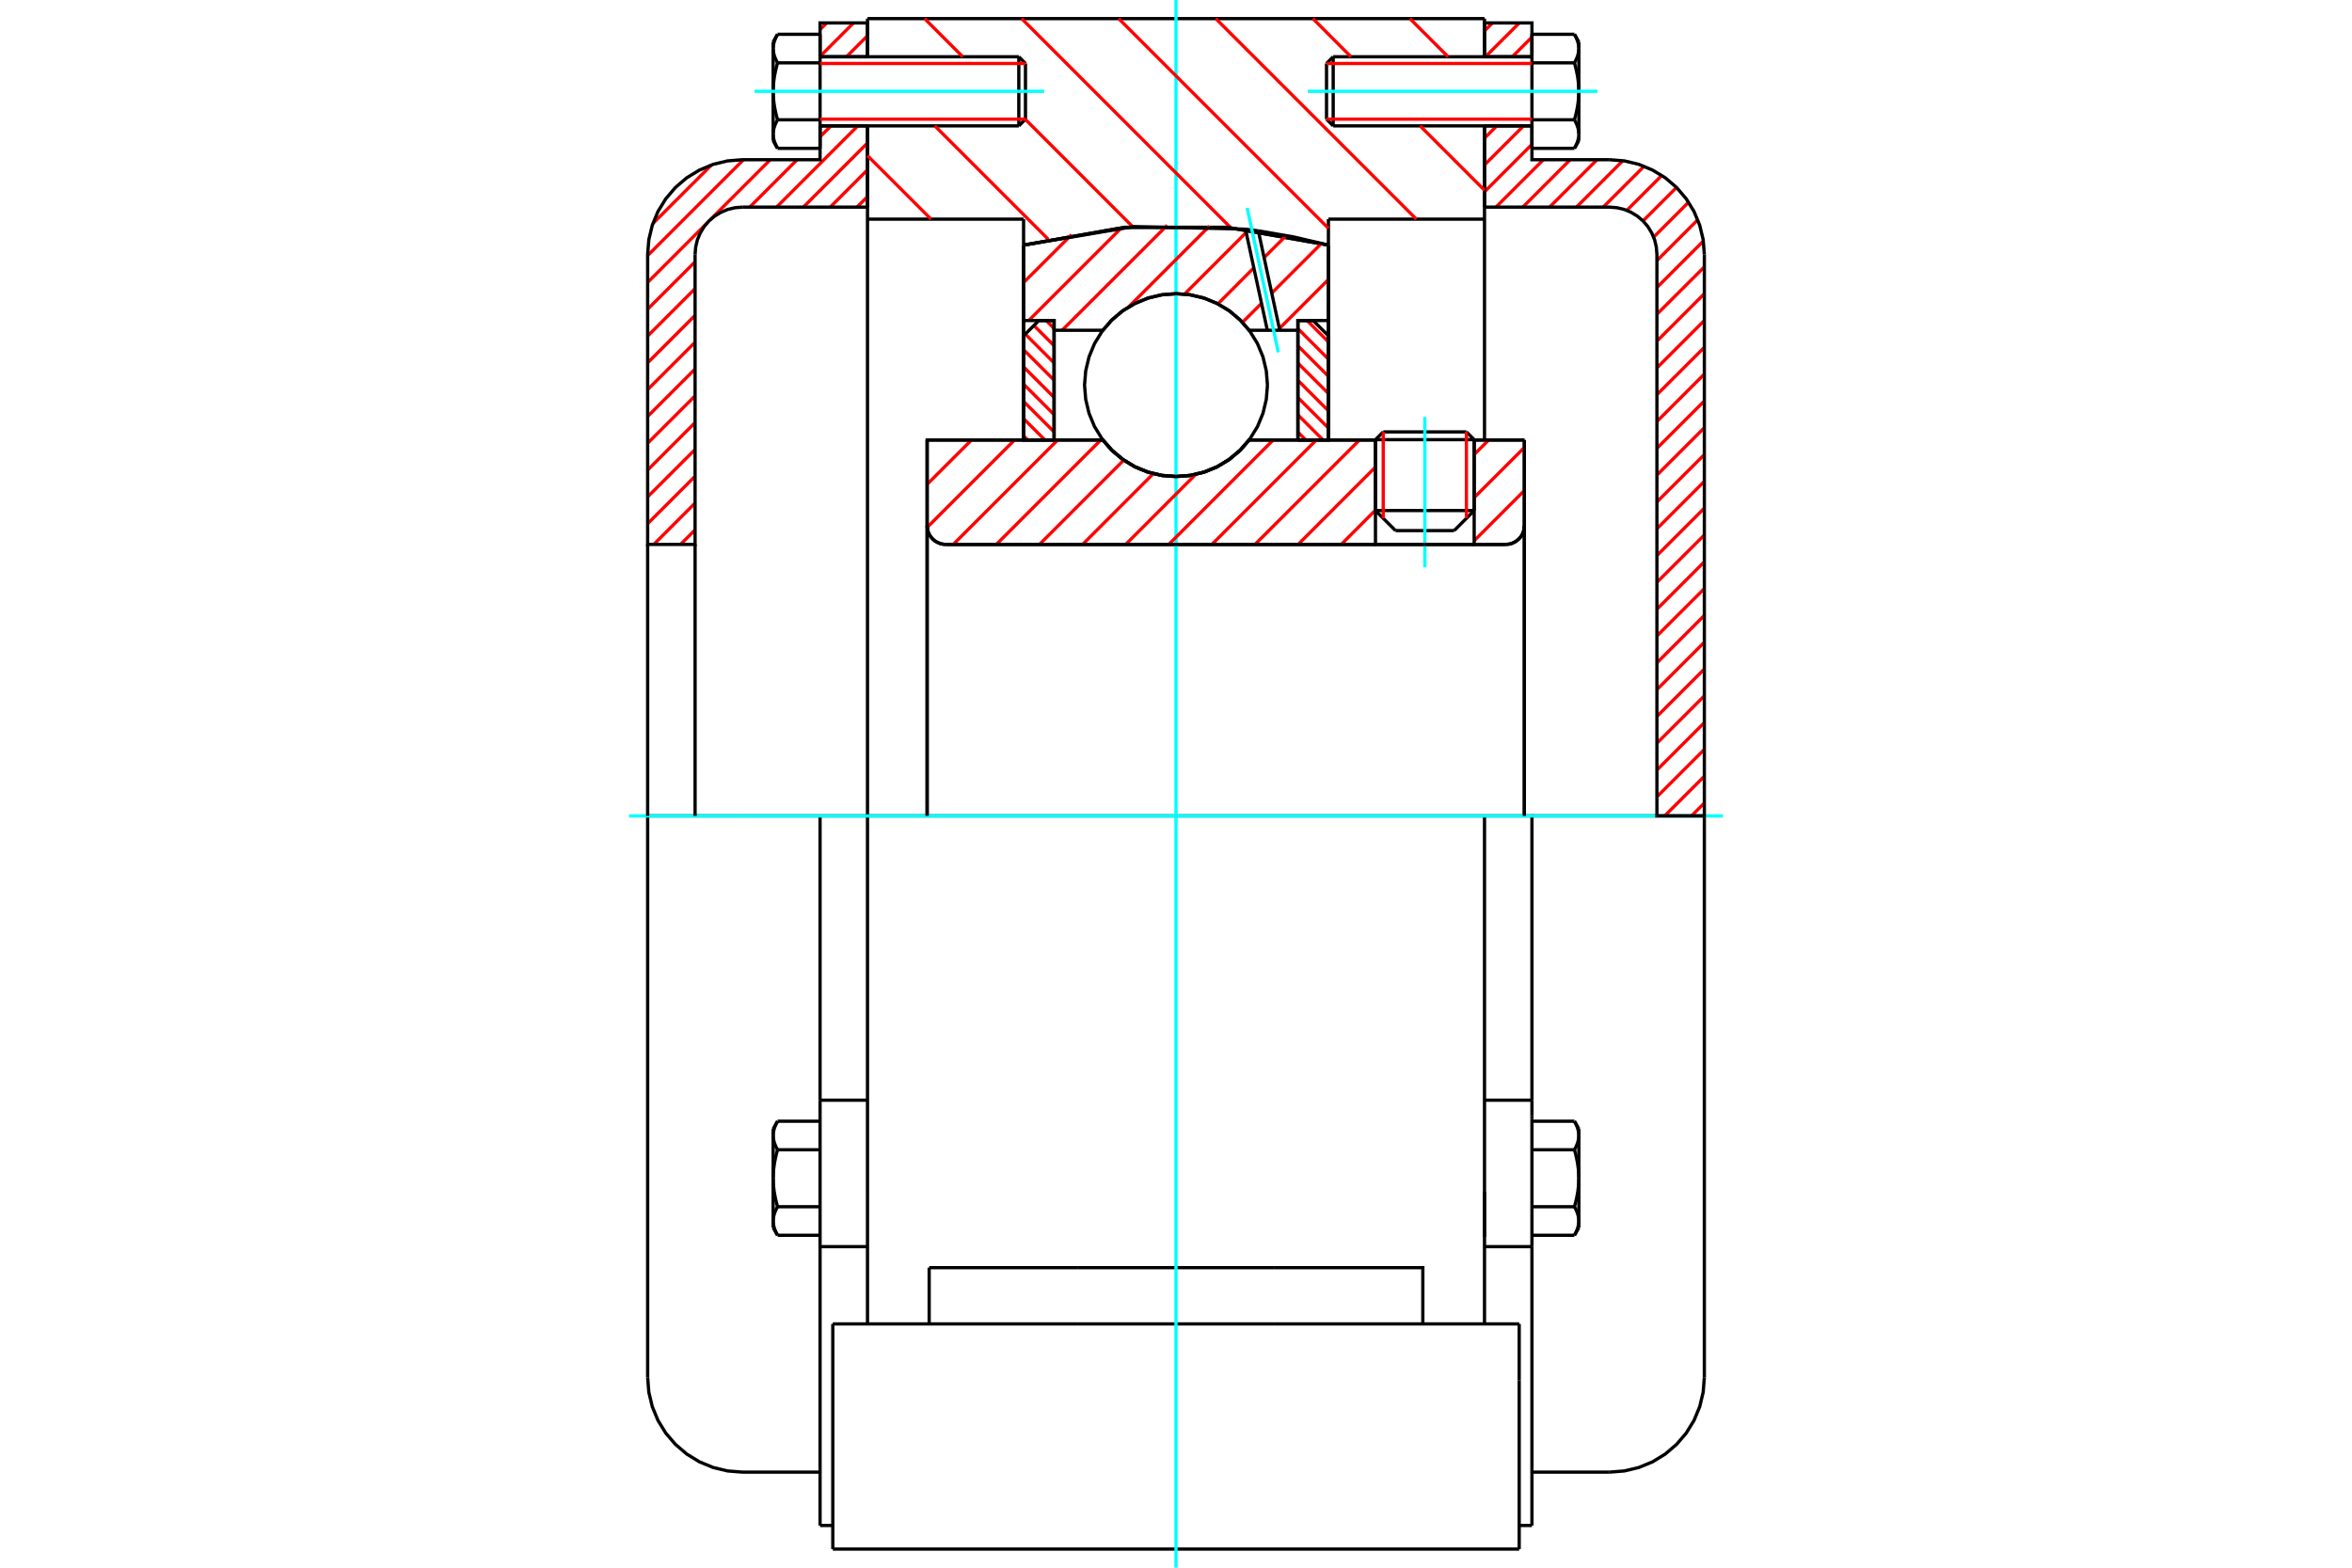 <?xml version="1.0" standalone="no"?>
<!DOCTYPE svg PUBLIC "-//W3C//DTD SVG 1.1//EN"
	"http://www.w3.org/Graphics/SVG/1.1/DTD/svg11.dtd">
<svg xmlns="http://www.w3.org/2000/svg" height="100%" width="100%" viewBox="0 0 36000 24000">
	<rect x="-1800" y="-1200" width="39600" height="26400" style="fill:#FFF"/>
	<g style="fill:none; fill-rule:evenodd" transform="matrix(1 0 0 1 0 0)">
		<g style="fill:none; stroke:#000; stroke-width:50; shape-rendering:geometricPrecision">
			<line x1="22564" y1="6731" x2="21053" y2="6731"/>
			<line x1="21172" y1="6612" x2="22445" y2="6612"/>
			<line x1="21053" y1="7816" x2="22564" y2="7816"/>
			<line x1="22257" y1="8123" x2="21360" y2="8123"/>
			<polyline points="23046,8335 23091,8331 23135,8321 23176,8303 23214,8280 23248,8251 23278,8217 23301,8179 23318,8137 23329,8094 23332,8049"/>
			<line x1="23332" y1="6736" x2="23332" y2="8049"/>
			<line x1="22564" y1="6736" x2="23332" y2="6736"/>
			<line x1="19120" y1="6736" x2="21053" y2="6736"/>
			<polyline points="16880,6736 17023,6898 17189,7036 17374,7148 17574,7229 17785,7279 18000,7295 18215,7279 18426,7229 18626,7148 18811,7036 18977,6898 19120,6736"/>
			<line x1="14191" y1="6736" x2="16880" y2="6736"/>
			<line x1="14191" y1="8049" x2="14191" y2="6736"/>
			<polyline points="14191,8049 14195,8094 14205,8137 14222,8179 14246,8217 14275,8251 14309,8280 14347,8303 14389,8321 14432,8331 14477,8335"/>
			<line x1="23046" y1="8335" x2="14477" y2="8335"/>
			<line x1="23332" y1="8049" x2="23332" y2="12491"/>
			<line x1="14191" y1="8049" x2="14191" y2="12491"/>
			<line x1="21172" y1="6612" x2="21053" y2="6731"/>
			<line x1="22564" y1="6731" x2="22445" y2="6612"/>
			<line x1="22257" y1="8123" x2="22564" y2="7816"/>
			<line x1="21053" y1="7816" x2="21360" y2="8123"/>
			<line x1="21053" y1="6731" x2="21053" y2="7816"/>
			<line x1="22564" y1="7816" x2="22564" y2="6731"/>
			<line x1="22722" y1="12491" x2="13278" y2="12491"/>
			<line x1="22722" y1="3355" x2="20333" y2="3355"/>
			<line x1="22722" y1="1927" x2="22722" y2="3355"/>
			<line x1="22722" y1="285" x2="22722" y2="869"/>
			<line x1="13278" y1="285" x2="22722" y2="285"/>
			<line x1="13278" y1="869" x2="13278" y2="285"/>
			<line x1="13278" y1="3355" x2="13278" y2="1927"/>
			<line x1="15667" y1="3355" x2="13278" y2="3355"/>
			<line x1="15667" y1="3752" x2="15667" y2="3355"/>
			<polyline points="20333,3752 18785,3480 17215,3480 15667,3752"/>
			<line x1="20333" y1="3355" x2="20333" y2="3752"/>
			<line x1="15667" y1="6736" x2="15667" y2="3752"/>
			<line x1="13278" y1="12491" x2="13278" y2="3355"/>
			<line x1="20333" y1="3752" x2="20333" y2="6736"/>
			<line x1="12747" y1="23715" x2="23253" y2="23715"/>
			<line x1="14222" y1="20268" x2="14222" y2="19407"/>
			<line x1="16489" y1="19407" x2="14222" y2="19407"/>
			<line x1="16489" y1="20268" x2="19511" y2="20268"/>
			<line x1="19511" y1="19407" x2="16489" y2="19407"/>
			<polyline points="21778,20268 21778,19407 19511,19407"/>
			<line x1="22722" y1="20268" x2="22722" y2="18302"/>
			<line x1="13278" y1="20268" x2="13278" y2="18302"/>
			<line x1="19511" y1="20268" x2="23253" y2="20268"/>
			<line x1="22722" y1="18247" x2="22722" y2="18935"/>
			<line x1="22722" y1="3355" x2="22722" y2="6736"/>
			<line x1="13278" y1="18302" x2="13278" y2="12491"/>
			<line x1="23253" y1="21130" x2="23253" y2="20268"/>
			<line x1="23253" y1="23715" x2="23253" y2="21130"/>
			<polyline points="12747,23715 12747,21130 12747,20268"/>
			<line x1="22722" y1="18302" x2="22722" y2="12491"/>
			<line x1="12747" y1="20268" x2="16489" y2="20268"/>
			<line x1="12552" y1="16843" x2="13278" y2="16843"/>
			<polyline points="12552,16843 12552,17084 12552,17131 12552,19085 12552,23354"/>
			<polyline points="11834,18692 11834,18698 11835,18704 11835,18710 11835,18716 11836,18722 11836,18728 11837,18734 11838,18740 11839,18746 11840,18752 11841,18758 11842,18764 11844,18770 11845,18776 11847,18782 11848,18788 11850,18794 11852,18801 11854,18807 11856,18813 11858,18819 11861,18825 11863,18832 11866,18838 11868,18844 11871,18851 11874,18857 11877,18864 11880,18870 11883,18877 11887,18883 11890,18890 11894,18897 11898,18904 11902,18911"/>
			<line x1="11834" y1="18794" x2="11834" y2="18692"/>
			<polyline points="11834,18038 11834,18050 11835,18062 11835,18074 11835,18086 11836,18098 11836,18110 11837,18122 11838,18134 11839,18146 11840,18157 11841,18169 11842,18181 11844,18193 11845,18206 11847,18218 11848,18230 11850,18242 11852,18254 11854,18267 11856,18279 11858,18291 11861,18304 11863,18316 11866,18329 11868,18342 11871,18354 11874,18367 11877,18380 11880,18393 11883,18407 11887,18420 11890,18433 11894,18447 11898,18460 11902,18474"/>
			<line x1="11834" y1="18692" x2="11834" y2="18038"/>
			<polyline points="11902,18474 11898,18481 11894,18488 11890,18495 11887,18501 11883,18508 11880,18515 11877,18521 11874,18528 11871,18534 11868,18541 11866,18547 11863,18553 11861,18560 11858,18566 11856,18572 11854,18578 11852,18584 11850,18590 11848,18596 11847,18603 11845,18609 11844,18615 11842,18621 11841,18627 11840,18633 11839,18639 11838,18645 11837,18651 11836,18657 11836,18663 11835,18668 11835,18674 11835,18680 11834,18686 11834,18692"/>
			<polyline points="11834,17383 11834,17389 11835,17395 11835,17401 11835,17407 11836,17413 11836,17419 11837,17425 11838,17431 11839,17437 11840,17443 11841,17449 11842,17455 11844,17461 11845,17467 11847,17473 11848,17479 11850,17485 11852,17492 11854,17498 11856,17504 11858,17510 11861,17516 11863,17523 11866,17529 11868,17535 11871,17542 11874,17548 11877,17555 11880,17561 11883,17568 11887,17574 11890,17581 11894,17588 11898,17595 11902,17602"/>
			<line x1="11834" y1="18038" x2="11834" y2="17383"/>
			<polyline points="11902,17602 11898,17615 11894,17629 11890,17643 11887,17656 11883,17669 11880,17682 11877,17696 11874,17709 11871,17721 11868,17734 11866,17747 11863,17760 11861,17772 11858,17785 11856,17797 11854,17809 11852,17822 11850,17834 11848,17846 11847,17858 11845,17870 11844,17882 11842,17894 11841,17906 11840,17918 11839,17930 11838,17942 11837,17954 11836,17966 11836,17978 11835,17990 11835,18002 11835,18014 11834,18026 11834,18038"/>
			<line x1="11834" y1="17383" x2="11834" y2="17282"/>
			<polyline points="11902,17165 11898,17172 11894,17179 11890,17186 11887,17192 11883,17199 11880,17206 11877,17212 11874,17219 11871,17225 11868,17232 11866,17238 11863,17244 11861,17250 11858,17257 11856,17263 11854,17269 11852,17275 11850,17281 11848,17287 11847,17294 11845,17300 11844,17306 11842,17312 11841,17318 11840,17324 11839,17330 11838,17336 11837,17342 11836,17348 11836,17353 11835,17359 11835,17365 11835,17371 11834,17377 11834,17383"/>
			<line x1="12552" y1="17602" x2="11902" y2="17602"/>
			<line x1="12552" y1="17165" x2="11902" y2="17165"/>
			<line x1="12552" y1="18474" x2="11902" y2="18474"/>
			<line x1="12552" y1="18911" x2="11902" y2="18911"/>
			<line x1="11364" y1="12491" x2="9913" y2="12491"/>
			<line x1="12552" y1="12491" x2="11364" y2="12491"/>
			<line x1="13278" y1="12491" x2="12552" y2="12491"/>
			<line x1="9913" y1="12491" x2="9913" y2="21086"/>
			<line x1="12552" y1="12491" x2="12552" y2="16843"/>
			<line x1="15696" y1="1824" x2="15696" y2="972"/>
			<line x1="15594" y1="1927" x2="15594" y2="869"/>
			<polyline points="11902,1834 11898,1841 11894,1848 11890,1855 11887,1862 11883,1868 11880,1875 11877,1881 11874,1888 11871,1894 11868,1901 11866,1907 11863,1913 11861,1920 11858,1926 11856,1932 11854,1938 11852,1945 11850,1951 11848,1957 11847,1963 11845,1969 11844,1975 11842,1981 11841,1987 11840,1993 11839,1999 11838,2005 11837,2011 11836,2017 11836,2023 11835,2029 11835,2035 11835,2041 11834,2047 11834,2053"/>
			<polyline points="11834,1398 11834,1410 11835,1422 11835,1434 11835,1446 11836,1458 11836,1470 11837,1482 11838,1494 11839,1506 11840,1518 11841,1530 11842,1542 11844,1554 11845,1566 11847,1578 11848,1590 11850,1602 11852,1614 11854,1627 11856,1639 11858,1652 11861,1664 11863,1677 11866,1689 11868,1702 11871,1715 11874,1728 11877,1741 11880,1754 11883,1767 11887,1780 11890,1793 11894,1807 11898,1821 11902,1834"/>
			<line x1="11834" y1="2053" x2="11834" y2="1398"/>
			<polyline points="11834,744 11834,750 11835,756 11835,762 11835,768 11836,774 11836,779 11837,785 11838,791 11839,797 11840,803 11841,809 11842,815 11844,821 11845,827 11847,833 11848,840 11850,846 11852,852 11854,858 11856,864 11858,870 11861,877 11863,883 11866,889 11868,895 11871,902 11874,908 11877,915 11880,921 11883,928 11887,935 11890,941 11894,948 11898,955 11902,962"/>
			<line x1="11834" y1="1398" x2="11834" y2="744"/>
			<polyline points="11902,962 11898,976 11894,989 11890,1003 11887,1016 11883,1030 11880,1043 11877,1056 11874,1069 11871,1082 11868,1094 11866,1107 11863,1120 11861,1132 11858,1145 11856,1157 11854,1170 11852,1182 11850,1194 11848,1206 11847,1218 11845,1230 11844,1243 11842,1255 11841,1267 11840,1279 11839,1291 11838,1302 11837,1314 11836,1326 11836,1338 11835,1350 11835,1362 11835,1374 11834,1386 11834,1398"/>
			<line x1="11834" y1="744" x2="11834" y2="642"/>
			<polyline points="11902,525 11898,532 11894,539 11890,546 11887,553 11883,559 11880,566 11877,572 11874,579 11871,585 11868,592 11866,598 11863,604 11861,611 11858,617 11856,623 11854,629 11852,635 11850,642 11848,648 11847,654 11845,660 11844,666 11842,672 11841,678 11840,684 11839,690 11838,696 11837,702 11836,708 11836,714 11835,720 11835,726 11835,732 11834,738 11834,744"/>
			<polyline points="11834,2053 11834,2059 11835,2065 11835,2071 11835,2077 11836,2083 11836,2089 11837,2095 11838,2100 11839,2106 11840,2112 11841,2118 11842,2124 11844,2130 11845,2136 11847,2143 11848,2149 11850,2155 11852,2161 11854,2167 11856,2173 11858,2179 11861,2186 11863,2192 11866,2198 11868,2205 11871,2211 11874,2217 11877,2224 11880,2230 11883,2237 11887,2244 11890,2250 11894,2257 11898,2264 11902,2271"/>
			<line x1="11834" y1="2154" x2="11834" y2="2053"/>
			<line x1="12552" y1="525" x2="11902" y2="525"/>
			<line x1="12552" y1="962" x2="11902" y2="962"/>
			<line x1="12552" y1="962" x2="12552" y2="525"/>
			<line x1="12552" y1="1834" x2="11902" y2="1834"/>
			<line x1="12552" y1="1834" x2="12552" y2="962"/>
			<line x1="12552" y1="2271" x2="11902" y2="2271"/>
			<line x1="12552" y1="2271" x2="12552" y2="1834"/>
			<line x1="12552" y1="19085" x2="13278" y2="19085"/>
			<line x1="12552" y1="23354" x2="12747" y2="23354"/>
			<line x1="11834" y1="18794" x2="11902" y2="18911"/>
			<line x1="11902" y1="17165" x2="11834" y2="17282"/>
			<polyline points="9913,21086 9931,21313 9984,21535 10071,21745 10190,21939 10338,22112 10511,22260 10705,22379 10916,22466 11137,22519 11364,22537 12552,22537"/>
			<line x1="15594" y1="1927" x2="15696" y2="1824"/>
			<line x1="15696" y1="972" x2="15594" y2="869"/>
			<line x1="12552" y1="1927" x2="15594" y2="1927"/>
			<line x1="15594" y1="869" x2="12552" y2="869"/>
			<line x1="11902" y1="525" x2="11834" y2="642"/>
			<line x1="11834" y1="2154" x2="11902" y2="2271"/>
			<line x1="22722" y1="16843" x2="23448" y2="16843"/>
			<line x1="23448" y1="17084" x2="23448" y2="16843"/>
			<line x1="23448" y1="17131" x2="23448" y2="17084"/>
			<line x1="23448" y1="19085" x2="23448" y2="17131"/>
			<polyline points="23448,16843 23448,12491 22722,12491"/>
			<line x1="23448" y1="23354" x2="23448" y2="19085"/>
			<polyline points="24166,17383 24166,17377 24165,17371 24165,17365 24165,17359 24164,17353 24164,17348 24163,17342 24162,17336 24161,17330 24160,17324 24159,17318 24158,17312 24156,17306 24155,17300 24153,17294 24152,17287 24150,17281 24148,17275 24146,17269 24144,17263 24142,17257 24139,17250 24137,17244 24134,17238 24132,17232 24129,17225 24126,17219 24123,17212 24120,17206 24117,17199 24113,17192 24110,17186 24106,17179 24102,17172 24098,17165"/>
			<line x1="24166" y1="17282" x2="24166" y2="17383"/>
			<polyline points="24166,18038 24166,18026 24165,18014 24165,18002 24165,17990 24164,17978 24164,17966 24163,17954 24162,17942 24161,17930 24160,17918 24159,17906 24158,17894 24156,17882 24155,17870 24153,17858 24152,17846 24150,17834 24148,17822 24146,17809 24144,17797 24142,17785 24139,17772 24137,17760 24134,17747 24132,17734 24129,17721 24126,17709 24123,17696 24120,17682 24117,17669 24113,17656 24110,17643 24106,17629 24102,17615 24098,17602"/>
			<line x1="24166" y1="17383" x2="24166" y2="18038"/>
			<polyline points="24098,17602 24102,17595 24106,17588 24110,17581 24113,17574 24117,17568 24120,17561 24123,17555 24126,17548 24129,17542 24132,17535 24134,17529 24137,17523 24139,17516 24142,17510 24144,17504 24146,17498 24148,17492 24150,17485 24152,17479 24153,17473 24155,17467 24156,17461 24158,17455 24159,17449 24160,17443 24161,17437 24162,17431 24163,17425 24164,17419 24164,17413 24165,17407 24165,17401 24165,17395 24166,17389 24166,17383"/>
			<polyline points="24166,18692 24166,18686 24165,18680 24165,18674 24165,18668 24164,18663 24164,18657 24163,18651 24162,18645 24161,18639 24160,18633 24159,18627 24158,18621 24156,18615 24155,18609 24153,18603 24152,18596 24150,18590 24148,18584 24146,18578 24144,18572 24142,18566 24139,18560 24137,18553 24134,18547 24132,18541 24129,18534 24126,18528 24123,18521 24120,18515 24117,18508 24113,18501 24110,18495 24106,18488 24102,18481 24098,18474"/>
			<line x1="24166" y1="18038" x2="24166" y2="18692"/>
			<polyline points="24098,18474 24102,18460 24106,18447 24110,18433 24113,18420 24117,18407 24120,18393 24123,18380 24126,18367 24129,18354 24132,18342 24134,18329 24137,18316 24139,18304 24142,18291 24144,18279 24146,18267 24148,18254 24150,18242 24152,18230 24153,18218 24155,18206 24156,18193 24158,18181 24159,18169 24160,18157 24161,18146 24162,18134 24163,18122 24164,18110 24164,18098 24165,18086 24165,18074 24165,18062 24166,18050 24166,18038"/>
			<line x1="24166" y1="18692" x2="24166" y2="18794"/>
			<polyline points="24098,18911 24102,18904 24106,18897 24110,18890 24113,18883 24117,18877 24120,18870 24123,18864 24126,18857 24129,18851 24132,18844 24134,18838 24137,18832 24139,18825 24142,18819 24144,18813 24146,18807 24148,18801 24150,18794 24152,18788 24153,18782 24155,18776 24156,18770 24158,18764 24159,18758 24160,18752 24161,18746 24162,18740 24163,18734 24164,18728 24164,18722 24165,18716 24165,18710 24165,18704 24166,18698 24166,18692"/>
			<line x1="23448" y1="18911" x2="24098" y2="18911"/>
			<line x1="23448" y1="18474" x2="24098" y2="18474"/>
			<line x1="23448" y1="17602" x2="24098" y2="17602"/>
			<line x1="23448" y1="17165" x2="24098" y2="17165"/>
			<polyline points="26087,12491 24636,12491 23448,12491"/>
			<line x1="26087" y1="21086" x2="26087" y2="12491"/>
			<line x1="20304" y1="972" x2="20304" y2="1824"/>
			<line x1="20406" y1="869" x2="20406" y2="1927"/>
			<polyline points="24166,744 24166,738 24165,732 24165,726 24165,720 24164,714 24164,708 24163,702 24162,696 24161,690 24160,684 24159,678 24158,672 24156,666 24155,660 24153,654 24152,648 24150,642 24148,635 24146,629 24144,623 24142,617 24139,611 24137,604 24134,598 24132,592 24129,585 24126,579 24123,572 24120,566 24117,559 24113,553 24110,546 24106,539 24102,532 24098,525"/>
			<line x1="24166" y1="642" x2="24166" y2="744"/>
			<polyline points="24098,2271 24102,2264 24106,2257 24110,2250 24113,2244 24117,2237 24120,2230 24123,2224 24126,2217 24129,2211 24132,2205 24134,2198 24137,2192 24139,2186 24142,2179 24144,2173 24146,2167 24148,2161 24150,2155 24152,2149 24153,2143 24155,2136 24156,2130 24158,2124 24159,2118 24160,2112 24161,2106 24162,2100 24163,2095 24164,2089 24164,2083 24165,2077 24165,2071 24165,2065 24166,2059 24166,2053 24166,2154"/>
			<polyline points="24166,1398 24166,1386 24165,1374 24165,1362 24165,1350 24164,1338 24164,1326 24163,1314 24162,1302 24161,1291 24160,1279 24159,1267 24158,1255 24156,1243 24155,1230 24153,1218 24152,1206 24150,1194 24148,1182 24146,1170 24144,1157 24142,1145 24139,1132 24137,1120 24134,1107 24132,1094 24129,1082 24126,1069 24123,1056 24120,1043 24117,1030 24113,1016 24110,1003 24106,989 24102,976 24098,962"/>
			<line x1="24166" y1="744" x2="24166" y2="1398"/>
			<polyline points="24098,962 24102,955 24106,948 24110,941 24113,935 24117,928 24120,921 24123,915 24126,908 24129,902 24132,895 24134,889 24137,883 24139,877 24142,870 24144,864 24146,858 24148,852 24150,846 24152,840 24153,833 24155,827 24156,821 24158,815 24159,809 24160,803 24161,797 24162,791 24163,785 24164,779 24164,774 24165,768 24165,762 24165,756 24166,750 24166,744"/>
			<polyline points="24166,2053 24166,2047 24165,2041 24165,2035 24165,2029 24164,2023 24164,2017 24163,2011 24162,2005 24161,1999 24160,1993 24159,1987 24158,1981 24156,1975 24155,1969 24153,1963 24152,1957 24150,1951 24148,1945 24146,1938 24144,1932 24142,1926 24139,1920 24137,1913 24134,1907 24132,1901 24129,1894 24126,1888 24123,1881 24120,1875 24117,1868 24113,1862 24110,1855 24106,1848 24102,1841 24098,1834"/>
			<line x1="24166" y1="1398" x2="24166" y2="2053"/>
			<polyline points="24098,1834 24102,1821 24106,1807 24110,1793 24113,1780 24117,1767 24120,1754 24123,1741 24126,1728 24129,1715 24132,1702 24134,1689 24137,1677 24139,1664 24142,1652 24144,1639 24146,1627 24148,1614 24150,1602 24152,1590 24153,1578 24155,1566 24156,1554 24158,1542 24159,1530 24160,1518 24161,1506 24162,1494 24163,1482 24164,1470 24164,1458 24165,1446 24165,1434 24165,1422 24166,1410 24166,1398"/>
			<line x1="23448" y1="962" x2="24098" y2="962"/>
			<polyline points="23448,962 23448,1834 24098,1834"/>
			<line x1="23448" y1="525" x2="24098" y2="525"/>
			<line x1="23448" y1="525" x2="23448" y2="962"/>
			<line x1="23448" y1="2271" x2="24098" y2="2271"/>
			<line x1="23448" y1="1834" x2="23448" y2="2271"/>
			<line x1="22722" y1="19085" x2="23448" y2="19085"/>
			<line x1="23253" y1="23354" x2="23448" y2="23354"/>
			<line x1="24166" y1="17282" x2="24098" y2="17165"/>
			<line x1="24098" y1="18911" x2="24166" y2="18794"/>
			<polyline points="24636,22537 24863,22519 25084,22466 25295,22379 25489,22260 25662,22112 25810,21939 25929,21745 26016,21535 26069,21313 26087,21086"/>
			<line x1="23448" y1="22537" x2="24636" y2="22537"/>
			<line x1="20406" y1="869" x2="20304" y2="972"/>
			<line x1="20304" y1="1824" x2="20406" y2="1927"/>
			<line x1="23448" y1="869" x2="20406" y2="869"/>
			<line x1="20406" y1="1927" x2="23448" y2="1927"/>
			<line x1="24166" y1="642" x2="24098" y2="525"/>
			<line x1="24098" y1="2271" x2="24166" y2="2154"/>
		</g>
		<g style="fill:none; stroke:#0FF; stroke-width:50; shape-rendering:geometricPrecision">
			<line x1="21809" y1="8686" x2="21809" y2="6384"/>
			<line x1="18000" y1="24000" x2="18000" y2="0"/>
			<line x1="9628" y1="12491" x2="26372" y2="12491"/>
			<line x1="11549" y1="1398" x2="15982" y2="1398"/>
			<line x1="20018" y1="1398" x2="24451" y2="1398"/>
		</g>
		<g style="fill:none; stroke:#F00; stroke-width:50; shape-rendering:geometricPrecision">
			<line x1="26087" y1="12294" x2="25890" y2="12491"/>
			<line x1="26087" y1="11884" x2="25479" y2="12491"/>
			<line x1="26087" y1="11473" x2="25361" y2="12199"/>
			<line x1="26087" y1="11063" x2="25361" y2="11788"/>
			<line x1="26087" y1="10653" x2="25361" y2="11378"/>
			<line x1="26087" y1="10242" x2="25361" y2="10968"/>
			<line x1="26087" y1="9832" x2="25361" y2="10557"/>
			<line x1="26087" y1="9421" x2="25361" y2="10147"/>
			<line x1="26087" y1="9011" x2="25361" y2="9736"/>
			<line x1="26087" y1="8600" x2="25361" y2="9326"/>
			<line x1="26087" y1="8190" x2="25361" y2="8915"/>
			<line x1="26087" y1="7779" x2="25361" y2="8505"/>
			<line x1="26087" y1="7369" x2="25361" y2="8095"/>
			<line x1="26087" y1="6959" x2="25361" y2="7684"/>
			<line x1="26087" y1="6548" x2="25361" y2="7274"/>
			<line x1="26087" y1="6138" x2="25361" y2="6863"/>
			<line x1="26087" y1="5727" x2="25361" y2="6453"/>
			<line x1="26087" y1="5317" x2="25361" y2="6042"/>
			<line x1="26087" y1="4906" x2="25361" y2="5632"/>
			<line x1="26087" y1="4496" x2="25361" y2="5222"/>
			<line x1="26087" y1="4086" x2="25361" y2="4811"/>
			<line x1="26072" y1="3690" x2="25361" y2="4401"/>
			<line x1="25986" y1="3365" x2="25361" y2="3990"/>
			<line x1="25845" y1="3096" x2="25311" y2="3630"/>
			<line x1="25661" y1="2870" x2="25148" y2="3383"/>
			<line x1="25435" y1="2686" x2="24900" y2="3221"/>
			<line x1="25165" y1="2545" x2="24539" y2="3171"/>
			<line x1="24839" y1="2460" x2="24129" y2="3171"/>
			<line x1="24444" y1="2445" x2="23718" y2="3171"/>
			<line x1="24033" y1="2445" x2="23308" y2="3171"/>
			<line x1="23623" y1="2445" x2="22897" y2="3171"/>
			<line x1="23448" y1="2210" x2="22722" y2="2936"/>
			<line x1="23320" y1="1927" x2="22722" y2="2525"/>
			<line x1="22910" y1="1927" x2="22722" y2="2115"/>
			<line x1="23448" y1="568" x2="23147" y2="869"/>
			<line x1="23255" y1="351" x2="22736" y2="869"/>
			<line x1="22844" y1="351" x2="22722" y2="473"/>
		</g>
		<g style="fill:none; stroke:#000; stroke-width:50; shape-rendering:geometricPrecision">
			<line x1="22722" y1="3171" x2="22722" y2="1927"/>
			<line x1="22722" y1="869" x2="23448" y2="869"/>
			<line x1="23448" y1="1927" x2="22722" y2="1927"/>
			<polyline points="22722,869 22722,351 23448,351 23448,869"/>
			<polyline points="23448,1927 23448,2445 24636,2445"/>
			<polyline points="26087,3896 26069,3669 26016,3448 25929,3238 25810,3044 25662,2870 25489,2722 25295,2604 25084,2516 24863,2463 24636,2445"/>
			<polyline points="26087,3896 26087,12491 25361,12491 25361,3896 25352,3783 25326,3672 25282,3567 25223,3470 25149,3383 25062,3309 24965,3250 24860,3206 24749,3180 24636,3171 22722,3171"/>
		</g>
		<g style="fill:none; stroke:#F00; stroke-width:50; shape-rendering:geometricPrecision">
			<line x1="10639" y1="8112" x2="10416" y2="8335"/>
			<line x1="10639" y1="7701" x2="10006" y2="8335"/>
			<line x1="10639" y1="7291" x2="9913" y2="8017"/>
			<line x1="10639" y1="6881" x2="9913" y2="7606"/>
			<line x1="10639" y1="6470" x2="9913" y2="7196"/>
			<line x1="10639" y1="6060" x2="9913" y2="6785"/>
			<line x1="13278" y1="3010" x2="13117" y2="3171"/>
			<line x1="10639" y1="5649" x2="9913" y2="6375"/>
			<line x1="13278" y1="2600" x2="12707" y2="3171"/>
			<line x1="10639" y1="5239" x2="9913" y2="5964"/>
			<line x1="13278" y1="2189" x2="12296" y2="3171"/>
			<line x1="10639" y1="4828" x2="9913" y2="5554"/>
			<line x1="13129" y1="1927" x2="11886" y2="3171"/>
			<line x1="10639" y1="4418" x2="9913" y2="5144"/>
			<line x1="12719" y1="1927" x2="12552" y2="2094"/>
			<line x1="12201" y1="2445" x2="11475" y2="3171"/>
			<line x1="10639" y1="4008" x2="9913" y2="4733"/>
			<line x1="11790" y1="2445" x2="10873" y2="3362"/>
			<line x1="10830" y1="3406" x2="9913" y2="4323"/>
			<line x1="13278" y1="547" x2="12956" y2="869"/>
			<line x1="11380" y1="2445" x2="9913" y2="3912"/>
			<line x1="13064" y1="351" x2="12552" y2="863"/>
			<line x1="10889" y1="2526" x2="9994" y2="3421"/>
			<line x1="12654" y1="351" x2="12552" y2="452"/>
		</g>
		<g style="fill:none; stroke:#000; stroke-width:50; shape-rendering:geometricPrecision">
			<line x1="13278" y1="3171" x2="13278" y2="1927"/>
			<line x1="13278" y1="869" x2="12552" y2="869"/>
			<line x1="12552" y1="1927" x2="13278" y2="1927"/>
			<polyline points="13278,869 13278,351 12552,351 12552,869"/>
			<polyline points="12552,1927 12552,2445 11364,2445 11137,2463 10916,2516 10705,2604 10511,2722 10338,2870 10190,3044 10071,3238 9984,3448 9931,3669 9913,3896 9913,8335 10639,8335 10639,3896"/>
			<polyline points="11364,3171 11251,3180 11140,3206 11035,3250 10938,3309 10851,3383 10777,3470 10718,3567 10674,3672 10648,3783 10639,3896"/>
			<line x1="11364" y1="3171" x2="13278" y2="3171"/>
			<line x1="9913" y1="12491" x2="9913" y2="8335"/>
			<line x1="10639" y1="8335" x2="10639" y2="12491"/>
		</g>
		<g style="fill:none; stroke:#F00; stroke-width:50; shape-rendering:geometricPrecision">
			<line x1="21580" y1="285" x2="22164" y2="869"/>
			<line x1="20095" y1="285" x2="20678" y2="869"/>
			<line x1="21736" y1="1927" x2="22722" y2="2913"/>
			<line x1="18609" y1="285" x2="21679" y2="3355"/>
			<line x1="17123" y1="285" x2="20333" y2="3495"/>
			<line x1="15638" y1="285" x2="18841" y2="3489"/>
			<line x1="14152" y1="285" x2="14736" y2="869"/>
			<line x1="15694" y1="1827" x2="17340" y2="3474"/>
			<line x1="14308" y1="1927" x2="16045" y2="3664"/>
			<line x1="13278" y1="2383" x2="14250" y2="3355"/>
		</g>
		<g style="fill:none; stroke:#000; stroke-width:50; shape-rendering:geometricPrecision">
			<polyline points="20333,3752 18785,3480 17215,3480 15667,3752"/>
		</g>
		<g style="fill:none; stroke:#F00; stroke-width:50; shape-rendering:geometricPrecision">
			<line x1="22445" y1="6612" x2="22445" y2="7935"/>
			<line x1="21172" y1="7935" x2="21172" y2="6612"/>
			<line x1="15667" y1="6673" x2="15730" y2="6736"/>
			<line x1="15667" y1="6409" x2="15994" y2="6736"/>
			<line x1="15667" y1="6145" x2="16134" y2="6612"/>
			<line x1="15667" y1="5881" x2="16134" y2="6348"/>
			<line x1="15667" y1="5617" x2="16134" y2="6084"/>
			<line x1="15667" y1="5353" x2="16134" y2="5820"/>
			<line x1="15693" y1="5115" x2="16134" y2="5556"/>
			<line x1="15825" y1="4983" x2="16134" y2="5292"/>
			<line x1="16013" y1="4907" x2="16134" y2="5028"/>
		</g>
		<g style="fill:none; stroke:#000; stroke-width:50; shape-rendering:geometricPrecision">
			<polyline points="16134,6736 16134,4907 15901,4907 15667,5141 15667,6736 16134,6736"/>
		</g>
		<g style="fill:none; stroke:#F00; stroke-width:50; shape-rendering:geometricPrecision">
			<line x1="20006" y1="4907" x2="20333" y2="5234"/>
			<line x1="19866" y1="5031" x2="20333" y2="5498"/>
			<line x1="19866" y1="5295" x2="20333" y2="5761"/>
			<line x1="19866" y1="5559" x2="20333" y2="6025"/>
			<line x1="19866" y1="5823" x2="20333" y2="6289"/>
			<line x1="19866" y1="6087" x2="20333" y2="6553"/>
			<line x1="19866" y1="6351" x2="20251" y2="6736"/>
			<line x1="19866" y1="6615" x2="19987" y2="6736"/>
		</g>
		<g style="fill:none; stroke:#000; stroke-width:50; shape-rendering:geometricPrecision">
			<polyline points="19866,6736 19866,4907 20099,4907 20333,5141 20333,6736 19866,6736"/>
			<polyline points="19400,5896 19382,5677 19331,5463 19247,5260 19132,5073 18990,4906 18823,4763 18635,4649 18433,4565 18219,4513 18000,4496 17781,4513 17567,4565 17365,4649 17177,4763 17010,4906 16868,5073 16753,5260 16669,5463 16618,5677 16600,5896 16618,6115 16669,6328 16753,6531 16868,6718 17010,6885 17177,7028 17365,7143 17567,7227 17781,7278 18000,7295 18219,7278 18433,7227 18635,7143 18823,7028 18990,6885 19132,6718 19247,6531 19331,6328 19382,6115 19400,5896"/>
		</g>
		<g style="fill:none; stroke:#F00; stroke-width:50; shape-rendering:geometricPrecision">
			<line x1="20333" y1="4279" x2="19583" y2="5029"/>
			<line x1="20226" y1="3727" x2="19466" y2="4487"/>
			<line x1="19309" y1="4644" x2="19017" y2="4935"/>
			<line x1="19686" y1="3607" x2="19348" y2="3944"/>
			<line x1="19191" y1="4101" x2="18641" y2="4652"/>
			<line x1="19074" y1="3559" x2="18130" y2="4503"/>
			<line x1="18512" y1="3461" x2="17272" y2="4701"/>
			<line x1="17865" y1="3449" x2="16257" y2="5056"/>
			<line x1="17165" y1="3488" x2="15746" y2="4907"/>
			<line x1="16402" y1="3592" x2="15667" y2="4326"/>
		</g>
		<g style="fill:none; stroke:#000; stroke-width:50; shape-rendering:geometricPrecision">
			<polyline points="15667,6736 15667,4907 15667,3752"/>
			<polyline points="19063,3508 17354,3469 15667,3752"/>
			<polyline points="19260,3534 19162,3521 19063,3508"/>
			<polyline points="20333,3752 19800,3627 19260,3534"/>
			<polyline points="20333,3752 20333,4907 19866,4907 19866,5056 19866,6736"/>
			<polyline points="19866,5056 19588,5056 19398,5056 19120,5056 18977,4894 18811,4755 18626,4644 18426,4562 18215,4513 18000,4496 17785,4513 17574,4562 17374,4644 17189,4755 17023,4894 16880,5056 16134,5056 16134,6736"/>
			<polyline points="16134,5056 16134,4907 15667,4907"/>
			<line x1="20333" y1="4907" x2="20333" y2="6736"/>
		</g>
		<g style="fill:none; stroke:#0FF; stroke-width:50; shape-rendering:geometricPrecision">
			<line x1="19566" y1="5394" x2="19089" y2="3183"/>
		</g>
		<g style="fill:none; stroke:#000; stroke-width:50; shape-rendering:geometricPrecision">
			<line x1="19398" y1="5056" x2="19063" y2="3508"/>
			<line x1="19588" y1="5056" x2="19260" y2="3534"/>
		</g>
		<g style="fill:none; stroke:#F00; stroke-width:50; shape-rendering:geometricPrecision">
			<line x1="23332" y1="7510" x2="22564" y2="8278"/>
			<line x1="23332" y1="6851" x2="22564" y2="7618"/>
			<line x1="22787" y1="6736" x2="22564" y2="6958"/>
			<line x1="21053" y1="7810" x2="20529" y2="8335"/>
			<line x1="21053" y1="7150" x2="19869" y2="8335"/>
			<line x1="20808" y1="6736" x2="19209" y2="8335"/>
			<line x1="20148" y1="6736" x2="18549" y2="8335"/>
			<line x1="19488" y1="6736" x2="17889" y2="8335"/>
			<line x1="18302" y1="7262" x2="17230" y2="8335"/>
			<line x1="17653" y1="7251" x2="16570" y2="8335"/>
			<line x1="17200" y1="7044" x2="15910" y2="8335"/>
			<line x1="16849" y1="6736" x2="15250" y2="8335"/>
			<line x1="16189" y1="6736" x2="14590" y2="8335"/>
			<line x1="15529" y1="6736" x2="14192" y2="8073"/>
			<line x1="14870" y1="6736" x2="14191" y2="7414"/>
			<line x1="14210" y1="6736" x2="14191" y2="6754"/>
		</g>
		<g style="fill:none; stroke:#000; stroke-width:50; shape-rendering:geometricPrecision">
			<line x1="23332" y1="12491" x2="23332" y2="6736"/>
			<polyline points="23046,8335 23091,8331 23135,8321 23176,8303 23214,8280 23248,8251 23278,8217 23301,8179 23318,8137 23329,8094 23332,8049"/>
			<polyline points="23046,8335 22564,8335 22564,6736"/>
			<polyline points="22564,8335 21053,8335 21053,6736"/>
			<line x1="21053" y1="8335" x2="14477" y2="8335"/>
			<polyline points="14191,8049 14195,8094 14205,8137 14222,8179 14246,8217 14275,8251 14309,8280 14347,8303 14389,8321 14432,8331 14477,8335"/>
			<polyline points="14191,8049 14191,6736 14658,6736 16880,6736 17023,6898 17189,7036 17374,7148 17574,7229 17785,7279 18000,7295 18215,7279 18426,7229 18626,7148 18811,7036 18977,6898 19120,6736 21053,6736"/>
			<line x1="22564" y1="6736" x2="23332" y2="6736"/>
			<line x1="14191" y1="12491" x2="14191" y2="8049"/>
		</g>
		<g style="fill:none; stroke:#F00; stroke-width:50; shape-rendering:geometricPrecision">
			<line x1="23448" y1="972" x2="20304" y2="972"/>
			<line x1="20304" y1="1824" x2="23448" y2="1824"/>
		</g>
		<g style="fill:none; stroke:#F00; stroke-width:50; shape-rendering:geometricPrecision">
			<line x1="12552" y1="972" x2="15696" y2="972"/>
			<line x1="15696" y1="1824" x2="12552" y2="1824"/>
		</g>
	</g>
</svg>
